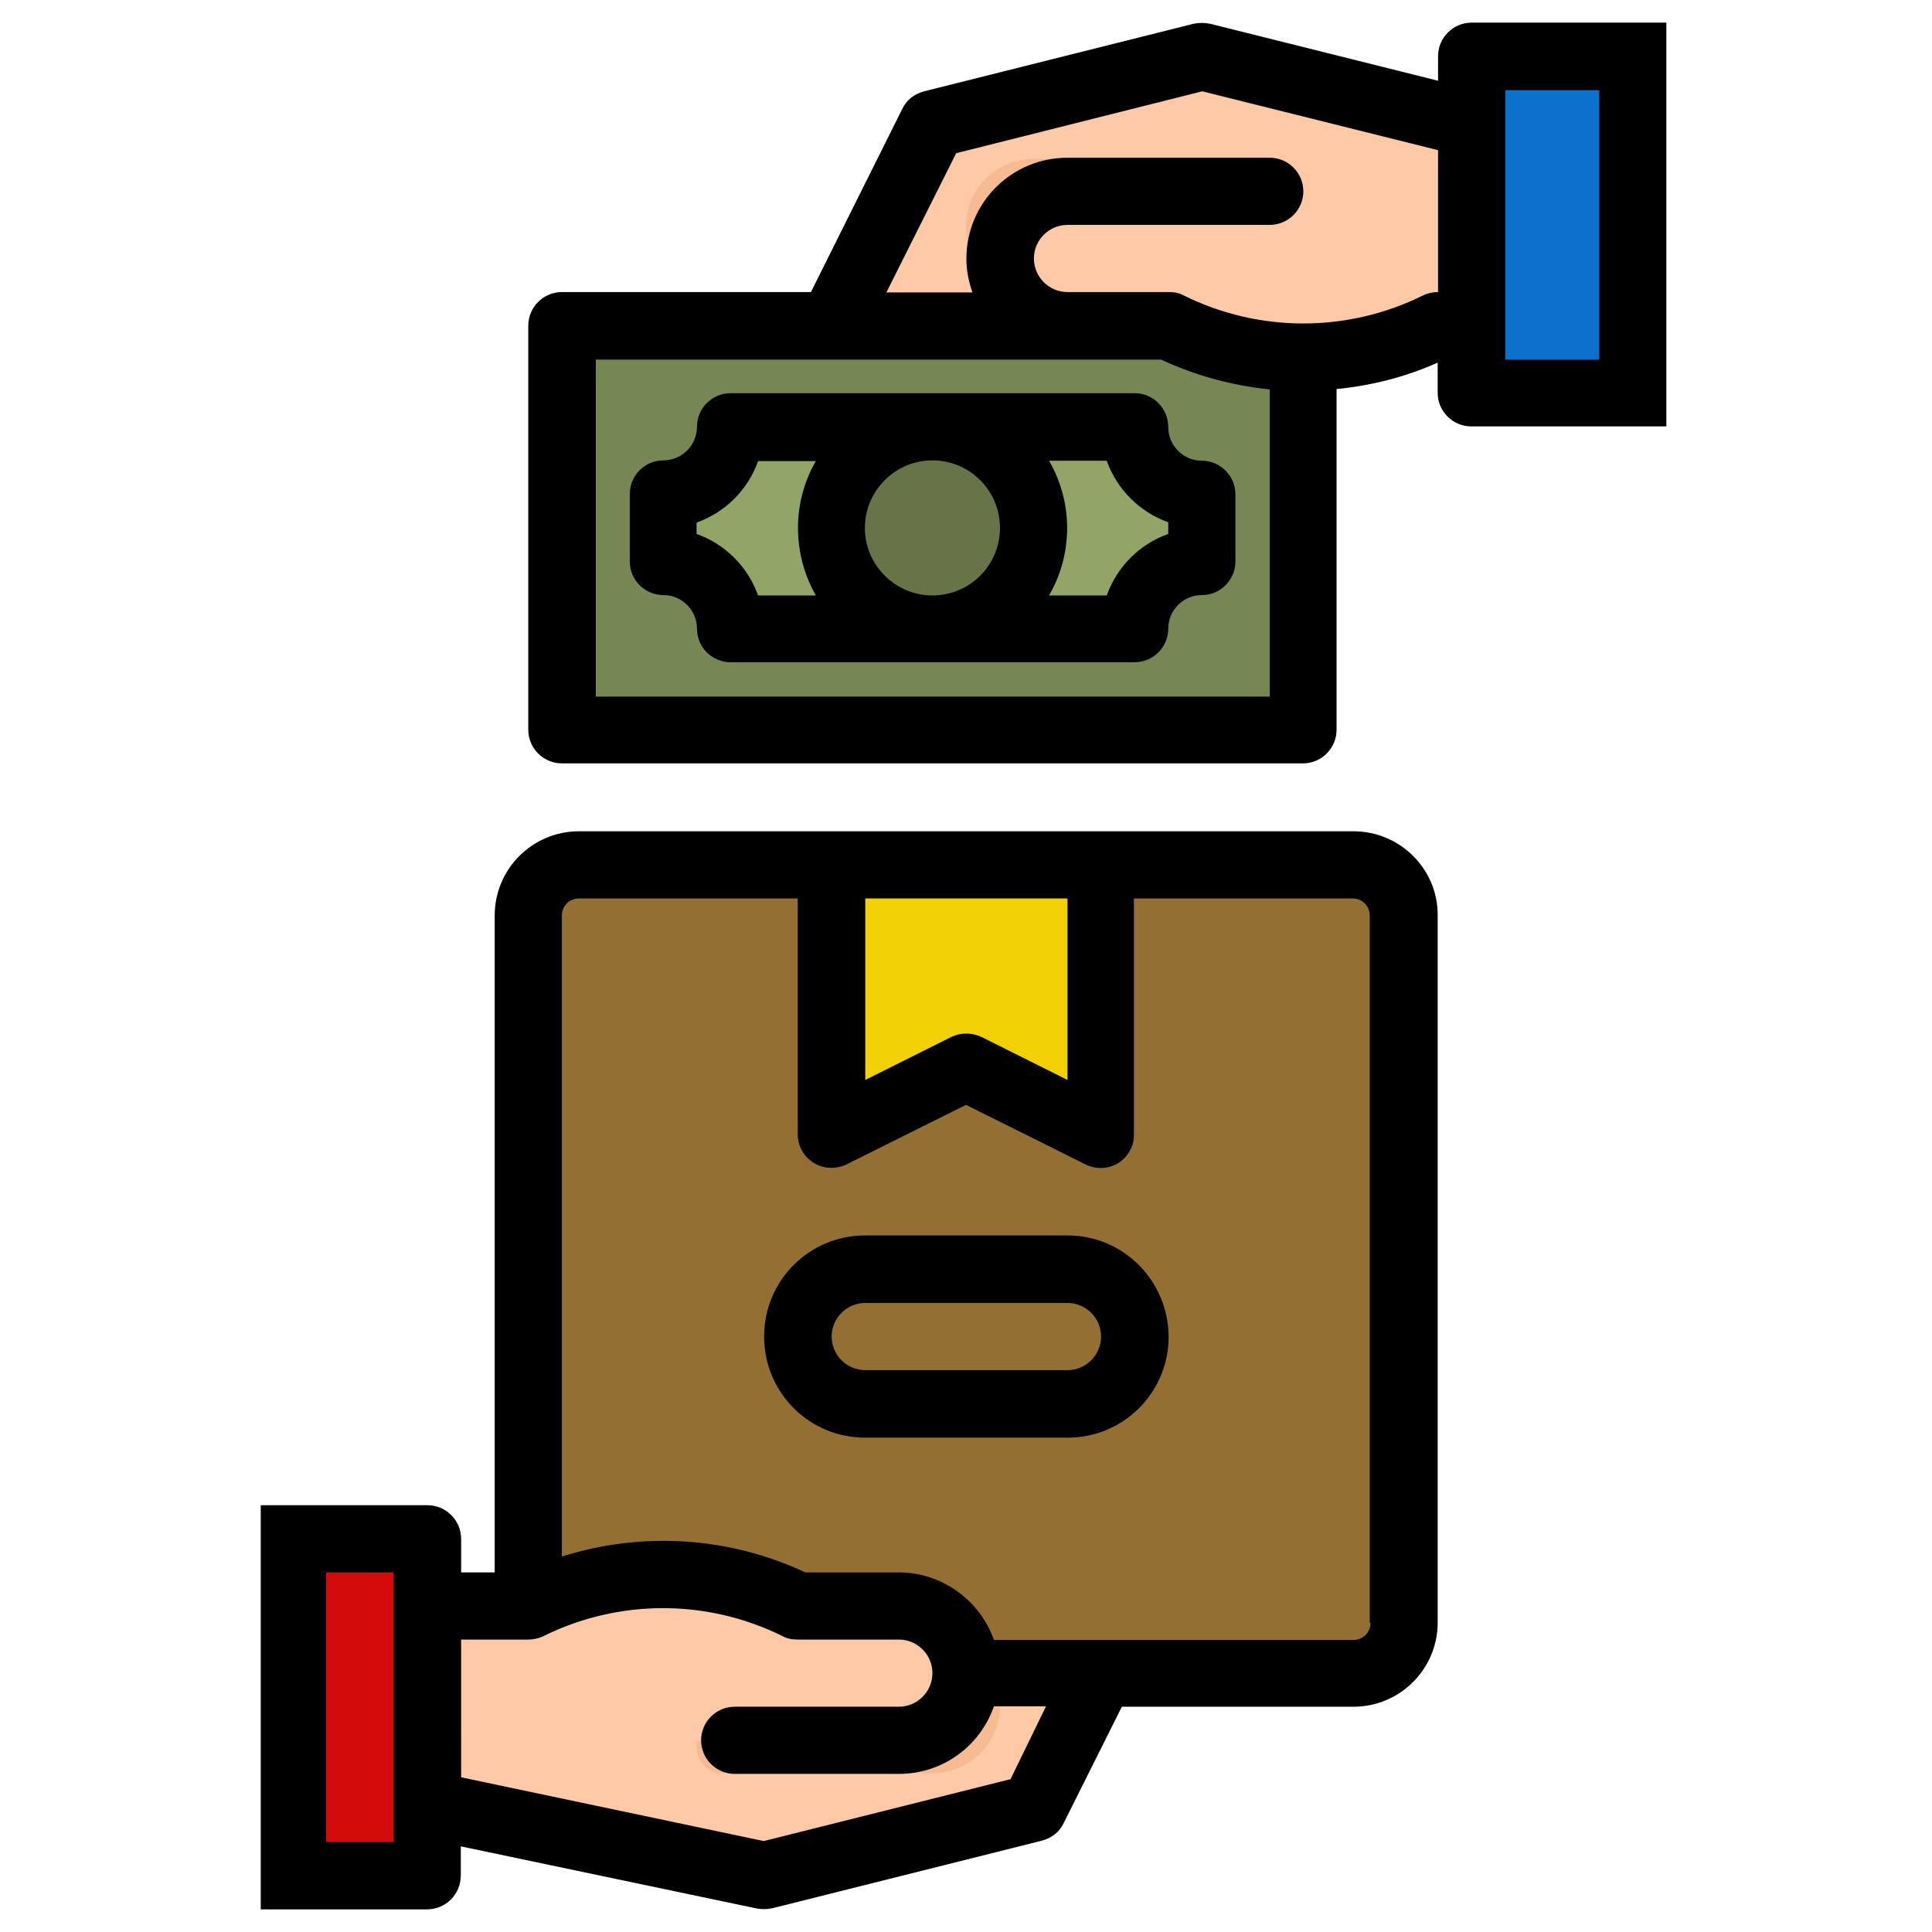 <?xml version="1.0" encoding="utf-8"?>
<!-- Generator: Adobe Illustrator 22.0.0, SVG Export Plug-In . SVG Version: 6.00 Build 0)  -->
<svg version="1.1" id="Capa_1" xmlns="http://www.w3.org/2000/svg" xmlns:xlink="http://www.w3.org/1999/xlink" x="0px" y="0px"
	 viewBox="0 0 512 512" style="enable-background:new 0 0 512 512;" xml:space="preserve">
<style type="text/css">
	.st0{fill:#FDC9A6;}
	.st1{fill:#F6BB92;}
	.st2{fill:#936F34;}
	.st3{fill:#F2D006;}
	.st4{fill:#D30B0B;}
	.st5{fill:#0A71CD;}
	.st6{fill:#768753;}
	.st7{fill:#91A666;}
	.st8{fill:#667447;}
	.st9{fill:none;}
</style>
<g id="filled_outline">
	<path class="st0" d="M300.7,425.6H122.1v53.6l80.4,17.9l71.4-17.9L300.7,425.6z"/>
	<path class="st1" d="M184.6,425.6c12.4,0,24.7,2.9,35.7,8.5h26.8c9.8,0,17.9,8,17.9,17.9s-8,17.9-17.9,17.9h-55.8
		c-3.7,0-6.7-3-6.7-6.7V425.6z"/>
	<path class="st2" d="M153.4,229.2h205.4c7.4,0,13.4,6,13.4,13.4v187.5c0,7.4-6,13.4-13.4,13.4H153.4c-7.4,0-13.4-6-13.4-13.4V242.6
		C140,235.2,146,229.2,153.4,229.2z"/>
	<path class="st3" d="M220.4,229.2h71.4v71.4l-35.7-17.9l-35.7,17.9V229.2z"/>
	<path class="st4" d="M77.5,407.8h44.6v89.3H77.5V407.8z"/>
	<path class="st0" d="M220.4,86.4H390V32.8l-71.4-17.9l-71.4,17.9L220.4,86.4z"/>
	<path class="st5" d="M431.3,103l-41.3,1.2V14.9l41.3-1.2V103z"/>
	<path class="st6" d="M153.4,86.4h187.5c2.5,0,4.5,2,4.5,4.5V189c0,2.5-2,4.5-4.5,4.5H153.4c-2.5,0-4.5-2-4.5-4.5V90.8
		C148.9,88.4,150.9,86.4,153.4,86.4z"/>
	<path class="st7" d="M300.7,166.7H193.6c0-9.8-8-17.9-17.9-17.9V131c9.8,0,17.9-8,17.9-17.9h107.1c0,9.8,8,17.9,17.9,17.9v17.9
		C308.7,148.9,300.7,156.9,300.7,166.7z"/>
	<circle class="st8" cx="247.1" cy="139.9" r="26.8"/>
	<path class="st1" d="M336.4,86.4c-12.4,0-24.7-2.9-35.7-8.5h-26.8c-9.8,0-17.9-8-17.9-17.9s8-17.9,17.9-17.9h55.8
		c3.7,0,6.7,3,6.7,6.7V86.4z"/>
	<path class="st0" d="M390,86.4h-8.9c-22.4,11.3-49,11.3-71.4,0h-26.8c-9.8,0-17.9-8-17.9-17.9s8-17.9,17.9-17.9H390V86.4z"/>
	<path class="st0" d="M122.1,425.6H140c22.4-11.3,49-11.3,71.4,0h26.8c9.8,0,17.9,8,17.9,17.9s-8,17.9-17.9,17.9H122.1V425.6z"/>
	<path d="M441.7,6H390c-4.9,0-8.9,4-8.9,8.9v6.5L320.7,6.3c-1.5-0.3-2.9-0.3-4.4,0l-71.4,17.9c-2.6,0.7-4.7,2.3-5.8,4.7l-24.2,48.5
		h-66c-4.9,0-8.9,4-8.9,8.9v107.1c0,4.9,4,8.9,8.9,8.9h196.4c4.9,0,8.9-4,8.9-8.9v-90.3c9.3-0.9,18.3-3.2,26.8-7v8
		c0,4.9,4,8.9,8.9,8.9h51.7V6z M336.4,184.6H157.9V95.3h149.8c9,4.2,18.9,6.9,28.8,7.9V184.6z M381.1,77.4c-1.3,0-2.8,0.3-4,0.9
		c-20,9.9-43.4,9.9-63.4,0c-1.2-0.7-2.6-0.9-4-0.9h-26.8c-4.9,0-8.9-4-8.9-8.9s4-8.9,8.9-8.9h53.6c4.9,0,8.9-4,8.9-8.9
		s-4-8.9-8.9-8.9h-53.6c-14.8,0-26.8,11.9-26.8,26.8c0,3,0.6,6,1.6,8.9h-22.8l18.5-36.9l65.2-16.4l62.5,15.6V77.4z M423.8,95.3
		h-24.9V23.9h24.9V95.3z"/>
	<path d="M300.7,104.2H193.6c-4.9,0-8.9,4-8.9,8.9c0,4.9-4,8.9-8.9,8.9c-4.9,0-8.9,4-8.9,8.9v17.9c0,4.9,4,8.9,8.9,8.9
		c4.9,0,8.9,4,8.9,8.9c0,4.9,4,8.9,8.9,8.9h107.1c4.9,0,8.9-4,8.9-8.9c0-4.9,4-8.9,8.9-8.9s8.9-4,8.9-8.9V131c0-4.9-4-8.9-8.9-8.9
		s-8.9-4-8.9-8.9C309.6,108.2,305.6,104.2,300.7,104.2z M216.2,157.8h-15.3c-2.7-7.6-8.7-13.6-16.3-16.3v-3
		c7.6-2.7,13.6-8.7,16.3-16.3h15.3C209.9,133.1,209.9,146.7,216.2,157.8z M247.1,157.8c-9.8,0-17.9-8-17.9-17.9
		c0-9.8,8-17.9,17.9-17.9s17.9,8,17.9,17.9C265,149.8,257,157.8,247.1,157.8z M309.6,141.5c-7.6,2.7-13.6,8.7-16.3,16.3h-15.3
		c6.4-11,6.4-24.7,0-35.7h15.3c2.7,7.6,8.7,13.6,16.3,16.3V141.5z"/>
	<g>
		<path class="st9" d="M238.2,470.3h-43.5c-4.9,0-8.9-4-8.9-8.9s4-8.9,8.9-8.9h43.5c4.9,0,8.9-4,8.9-8.9s-4-8.9-8.9-8.9h-26.8
			c-1.3,0-2.8-0.3-4-0.9c-20-9.9-43.4-9.9-63.4,0c-1.2,0.7-2.6,0.9-4,0.9h-17.9v36.5l80.1,16.9l65.4-16.4l9.6-19.1h-13.8
			C259.6,463.1,249.6,470.3,238.2,470.3z"/>
		<path class="st9" d="M260.1,274.8l22.8,11.4v-48h-53.6v48.1l22.8-11.4C254.6,273.5,257.5,273.5,260.1,274.8z"/>
		<rect x="86.4" y="416.7" class="st9" width="17.9" height="71.4"/>
		<path class="st9" d="M358.7,238.1h-58v62.5c0,1.3-0.3,2.8-0.9,4c-2.2,4.5-7.6,6.3-11.9,4l-31.8-16l-31.7,15.8
			c-1.2,0.7-2.6,0.9-4,0.9c-4.9,0-8.9-4-8.9-8.9V238h-58c-2.5,0-4.5,2-4.5,4.5v169.9c21.3-6.7,44.3-5.1,64.5,4.2h24.8
			c11.4,0,21.4,7.1,25.2,17.9h95.3c2.5,0,4.5-2,4.5-4.5V242.6C363.2,240.2,361.2,238.1,358.7,238.1z"/>
		<path d="M358.7,220.3H153.4c-12.3,0-22.3,10-22.3,22.3v174.1h-8.9v-8.9c0-4.9-4-8.9-8.9-8.9H69.1V506h44.1c4.9,0,8.9-4,8.9-8.9
			v-7.8l78.6,16.5c1.3,0.2,2.7,0.2,4-0.1l71.4-17.9c2.6-0.7,4.7-2.3,5.8-4.7l15.4-30.8h61.4c12.3,0,22.3-10,22.3-22.3V242.6
			C381.1,230.3,371,220.3,358.7,220.3z M104.3,488.1H86.4v-71.4h17.9V488.1z M229.3,238.1h53.6v48.1l-22.8-11.4
			c-2.6-1.2-5.5-1.2-8,0l-22.8,11.4V238.1z M267.8,471.5l-65.4,16.4l-80.2-16.9v-36.5H140c1.3,0,2.8-0.3,4-0.9
			c20-9.9,43.4-9.9,63.4,0c1.2,0.7,2.6,0.9,4,0.9h26.8c4.9,0,8.9,4,8.9,8.9s-4,8.9-8.9,8.9h-43.5c-4.9,0-8.9,4-8.9,8.9
			s4,8.9,8.9,8.9h43.5c11.4,0,21.4-7.1,25.2-17.9h13.8L267.8,471.5z M363.2,430.1c0,2.5-2,4.5-4.5,4.5h-95.3
			c-3.8-10.7-14-17.9-25.2-17.9h-24.8c-20.2-9.5-43.3-10.9-64.5-4.2V242.6c0-2.5,2-4.5,4.5-4.5h58v62.5c0,4.9,4,8.9,8.9,8.9
			c1.3,0,2.8-0.3,4-0.9l31.7-15.8l31.7,15.8c4.5,2.2,9.8,0.4,11.9-4c0.7-1.2,0.9-2.6,0.9-4v-62.5h58c2.5,0,4.5,2,4.5,4.5v187.5
			H363.2z"/>
	</g>
	<path d="M282.9,327.4h-53.6c-14.8,0-26.8,11.9-26.8,26.8c0,14.8,11.9,26.8,26.8,26.8h53.6c14.8,0,26.8-11.9,26.8-26.8
		C309.6,339.4,297.7,327.4,282.9,327.4z M282.9,363.1h-53.6c-4.9,0-8.9-4-8.9-8.9s4-8.9,8.9-8.9h53.6c4.9,0,8.9,4,8.9,8.9
		S287.8,363.1,282.9,363.1z"/>
</g>
</svg>
